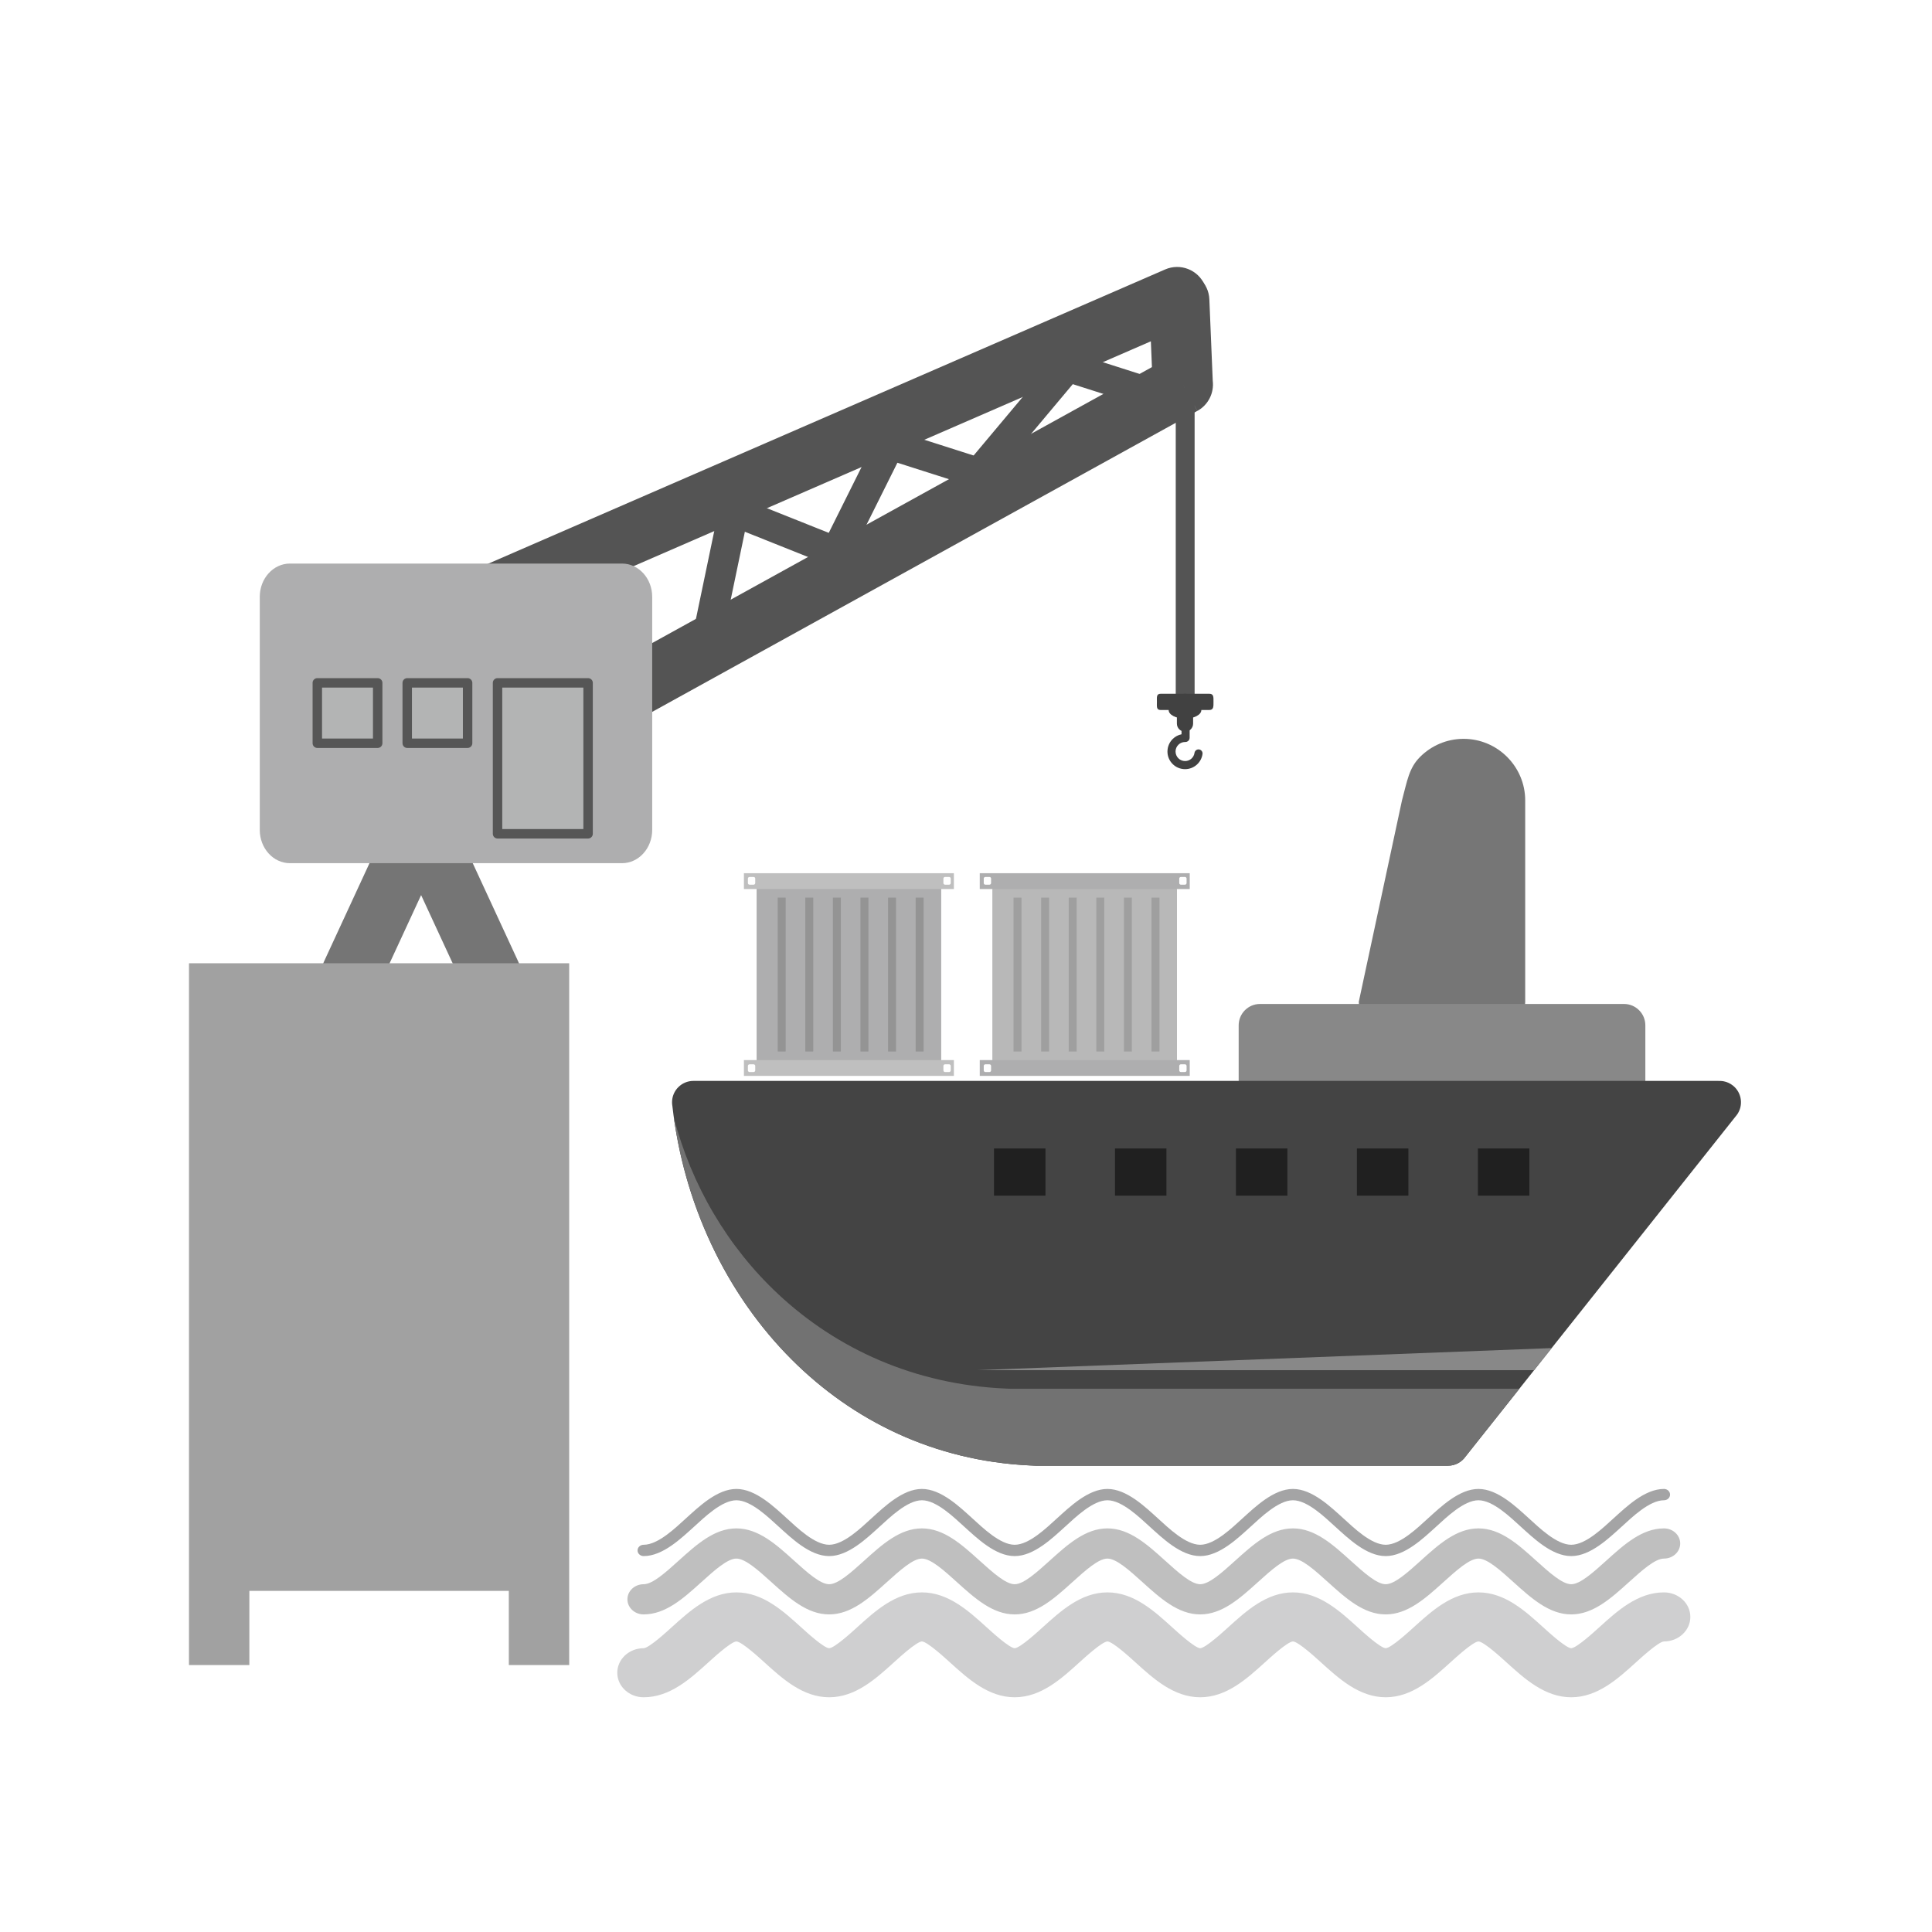 <?xml version="1.0" encoding="UTF-8"?> <svg xmlns="http://www.w3.org/2000/svg" xmlns:xlink="http://www.w3.org/1999/xlink" xml:space="preserve" width="2048px" height="2048px" style="shape-rendering:geometricPrecision; text-rendering:geometricPrecision; image-rendering:optimizeQuality; fill-rule:evenodd; clip-rule:evenodd" viewBox="0 0 2048 2048"> <defs> <style type="text/css"> .fil20 {fill:none} .fil12 {fill:#414141} .fil4 {fill:#727272} .fil15 {fill:#949494} .fil17 {fill:#9F9F9F} .fil10 {fill:#A4A4A5} .fil14 {fill:#AEAEAF} .fil18 {fill:#B3B4B4} .fil16 {fill:#B8B8B8} .fil13 {fill:#BFBFBF} .fil8 {fill:#CFCFD0} .fil5 {fill:#202020;fill-rule:nonzero} .fil11 {fill:#414141;fill-rule:nonzero} .fil3 {fill:#444444;fill-rule:nonzero} .fil7 {fill:#545454;fill-rule:nonzero} .fil19 {fill:#565656;fill-rule:nonzero} .fil0 {fill:#757575;fill-rule:nonzero} .fil1 {fill:#767676;fill-rule:nonzero} .fil2 {fill:#888888;fill-rule:nonzero} .fil6 {fill:#A1A1A1;fill-rule:nonzero} .fil9 {fill:#BFBFBF;fill-rule:nonzero} </style> </defs> <g id="Layer_x0020_1">  <path class="fil0" d="M475.474 859.62l-0.092 -0.2 -0.069 -0.144 -0.237 -0.497 -0.135 -0.273 -0.24 -0.47 -0.099 -0.189 -0.288 -0.535 -0.1 -0.18 -0.283 -0.494 -0.124 -0.21 -0.285 -0.468 -0.139 -0.224 -0.222 -0.346 -0.259 -0.394 -0.145 -0.213 -0.281 -0.407 -0.2 -0.28 -0.244 -0.337 -0.237 -0.313 -0.247 -0.322 -0.185 -0.234 -0.325 -0.404 -0.155 -0.184 -0.318 -0.376 -0.242 -0.276 -0.287 -0.324 -0.207 -0.223 -0.33 -0.353 -0.208 -0.214 -0.321 -0.328 -0.328 -0.321 -0.214 -0.208 -0.353 -0.33 -0.223 -0.207 -0.324 -0.287 -0.276 -0.242 -0.376 -0.318 -0.184 -0.155 -0.404 -0.325 -0.234 -0.185 -0.322 -0.247 -0.313 -0.237 -0.337 -0.244 -0.28 -0.2 -0.407 -0.281 -0.213 -0.145 -0.394 -0.259 -0.346 -0.222 -0.224 -0.139 -0.468 -0.285 -0.21 -0.124 -0.494 -0.283 -0.18 -0.1 -0.535 -0.288 -0.189 -0.099 -0.47 -0.24 -0.273 -0.135 -0.497 -0.237 -0.144 -0.069 -0.057 -0.025 -0.528 -0.236 -0.231 -0.102 -0.333 -0.138c-3.549,-1.474 -7.225,-2.258 -10.872,-2.412l-0.103 -0.005 -0.567 -0.017 -0.269 -0.005 -0.415 -0.002 -0.415 0.002 -0.269 0.005 -0.567 0.017 -0.103 0.005c-3.648,0.152 -7.324,0.937 -10.872,2.412l-0.333 0.138 -0.231 0.102 -0.528 0.236 -0.057 0.025 -0.144 0.069 -0.497 0.237 -0.273 0.135 -0.47 0.24 -0.189 0.099 -0.535 0.288 -0.18 0.1 -0.494 0.283 -0.21 0.124 -0.468 0.285 -0.224 0.139 -0.346 0.222 -0.394 0.259 -0.213 0.145 -0.407 0.281 -0.28 0.2 -0.337 0.244 -0.313 0.237 -0.322 0.247 -0.234 0.185 -0.404 0.325 -0.184 0.155 -0.376 0.318 -0.276 0.242 -0.324 0.287 -0.223 0.207 -0.353 0.33 -0.214 0.208 -0.328 0.321 -0.321 0.328 -0.208 0.214 -0.33 0.353 -0.207 0.223 -0.287 0.324 -0.242 0.276 -0.318 0.376 -0.155 0.184 -0.325 0.404 -0.185 0.234 -0.247 0.322 -0.237 0.313 -0.244 0.337 -0.2 0.28 -0.281 0.407 -0.145 0.213 -0.259 0.394 -0.222 0.346 -0.139 0.224 -0.285 0.468 -0.124 0.21 -0.283 0.494 -0.1 0.18 -0.288 0.535 -0.099 0.189 -0.24 0.47 -0.135 0.273 -0.237 0.497 -0.069 0.144 -0.092 0.2 -73.864 159.672c-7.387,16.016 -0.391,34.988 15.625,42.374 16.016,7.387 34.988,0.391 42.374,-15.625l44.956 -97.182 44.956 97.182c7.387,16.016 26.359,23.011 42.374,15.625 16.016,-7.387 23.011,-26.359 15.625,-42.374l-73.864 -159.672z"></path> <path class="fil1" d="M1551.46 783.201c-17.987,0 -34.324,7.343 -46.152,19.172 -11.828,11.826 -13.637,25.58 -19.171,46.149l-45.738 213.294c0,12.516 10.147,22.663 22.663,22.663l131.055 0c12.516,0 22.663,-10.147 22.663,-22.663l0 -213.294c0,-17.987 -7.342,-34.323 -19.171,-46.149 -11.826,-11.829 -28.163,-19.172 -46.15,-19.172z"></path> <path class="fil2" d="M1721.47 1064.24l-385.765 0c-12.516,0 -22.663,10.148 -22.663,22.663l0 61.322 431.091 0 0 -61.322c0,-12.515 -10.147,-22.663 -22.663,-22.663z"></path> <path class="fil3" d="M1819.87 1145.8l-1084.81 0c-12.516,0 -22.664,10.147 -22.664,22.663 0,1.411 0.13,2.793 0.378,4.134 11.66,102.904 56.689,198.794 126.484,268.589 64.938,64.938 151.257,107.398 252.131,112.224 0.379,0.019 6.269,0.295 6.269,0.317l437.252 0c7.698,0 14.499,-3.84 18.595,-9.707l287.057 -361.48 0.043 0.018c7.783,-9.801 6.146,-24.057 -3.654,-31.84 -2.911,-2.313 -6.219,-3.795 -9.632,-4.476 -2.6,-0.519 -4.859,-0.439 -7.453,-0.439z"></path> <polygon class="fil2" points="1626.23,1452.44 1644.82,1429.03 1035.34,1452.44 "></polygon> <path class="fil4" d="M1071.43 1472.18l539.132 0 -57.052 71.843c-4.096,5.868 -10.897,9.707 -18.595,9.707l-437.252 0c0,-0.021 -5.89,-0.298 -6.269,-0.317 -100.874,-4.826 -187.193,-47.285 -252.131,-112.224 -67.061,-67.061 -111.259,-158.211 -124.961,-256.529 18.601,71.635 56.963,137.059 110.756,187.301 61.916,57.828 144.216,95.639 240.396,99.936 0.361,0.017 5.976,0.263 5.976,0.282z"></path> <g id="_417771296"> <polygon id="_417771968" class="fil5" points="1053.67,1217.42 1108.23,1217.42 1108.23,1267.45 1053.67,1267.45 "></polygon> <polygon id="_417771320" class="fil5" points="1181.91,1217.42 1236.47,1217.42 1236.47,1267.45 1181.91,1267.45 "></polygon> <polygon id="_417771512" class="fil5" points="1310.14,1217.42 1364.7,1217.42 1364.7,1267.45 1310.14,1267.45 "></polygon> <polygon id="_417770888" class="fil5" points="1438.38,1217.42 1492.94,1217.42 1492.94,1267.45 1438.38,1267.45 "></polygon> <polygon id="_417771248" class="fil5" points="1566.62,1217.42 1621.18,1217.42 1621.18,1267.45 1566.62,1267.45 "></polygon> </g> <polygon class="fil6" points="200.336,1765.02 200.336,1053.1 200.336,1021.1 232.337,1021.1 571.358,1021.1 603.358,1021.1 603.358,1053.1 603.358,1765.02 539.357,1765.02 539.357,1686.4 264.338,1686.4 264.338,1765.02 "></polygon> <path class="fil7" d="M654.212 702.142c-15.464,8.491 -21.116,27.912 -12.625,43.376 8.491,15.464 27.912,21.116 43.376,12.625l584.21 -322.552 -15.376 -28 15.466 28.015c11.789,-6.509 17.855,-19.361 16.297,-31.955l-3.598 -86.327c-0.69,-17.604 -15.521,-31.316 -33.125,-30.626 -17.604,0.69 -31.316,15.521 -30.626,33.125l2.889 69.331 -566.889 312.989z"></path> <path class="fil7" d="M475.588 615.768c-16.154,7.041 -23.541,25.846 -16.5,42 7.041,16.154 25.846,23.541 42,16.5l759.469 -330.124c16.154,-7.041 23.541,-25.846 16.5,-42 -7.041,-16.154 -25.846,-23.541 -42,-16.5l-759.469 330.124z"></path> <path class="fil7" d="M1149.15 392.963c5.66,-6.765 4.765,-16.84 -2.001,-22.5 -6.765,-5.66 -16.84,-4.765 -22.5,2.001l-95.314 113.666c-5.66,6.765 -4.765,16.84 2.001,22.5 6.765,5.66 16.84,4.765 22.5,-2.001l95.314 -113.666z"></path> <path class="fil7" d="M953.429 457.76c-8.387,-2.657 -17.343,1.988 -20.001,10.375 -2.657,8.387 1.988,17.343 10.375,20.001l91.796 29.29c8.387,2.657 17.343,-1.988 20.001,-10.375 2.657,-8.387 -1.988,-17.343 -10.375,-20.001l-91.796 -29.29z"></path> <path class="fil7" d="M1137.36 373.831c-8.387,-2.657 -17.343,1.988 -20.001,10.375 -2.657,8.387 1.988,17.343 10.375,20.001l91.796 29.29c8.387,2.657 17.343,-1.988 20.001,-10.375 2.657,-8.387 -1.988,-17.343 -10.375,-20.001l-91.796 -29.29z"></path> <path class="fil7" d="M958.241 476.556c3.934,-7.904 0.716,-17.503 -7.188,-21.437 -7.904,-3.934 -17.503,-0.716 -21.437,7.188l-56.25 112.885c-3.934,7.904 -0.716,17.503 7.188,21.437 7.904,3.934 17.503,0.716 21.437,-7.188l56.25 -112.885z"></path> <path class="fil7" d="M793.163 530.791c-8.18,-3.244 -17.442,0.757 -20.687,8.937 -3.244,8.18 0.757,17.442 8.937,20.687l102.735 41.009c8.18,3.244 17.442,-0.757 20.687,-8.937 3.244,-8.18 -0.757,-17.442 -8.937,-20.687l-102.735 -41.009z"></path> <path class="fil7" d="M791.963 552.27c1.794,-8.629 -3.745,-17.081 -12.374,-18.875 -8.629,-1.794 -17.081,3.745 -18.875,12.374l-25.378 121.787c-1.794,8.629 3.745,17.081 12.374,18.875 8.629,1.794 17.081,-3.745 18.875,-12.374l25.378 -121.787z"></path> <path class="fil7" d="M1266.34 421.018c0,-5.523 -4.478,-10 -10,-10 -5.523,0 -10,4.478 -10,10l0 320.001c0,5.523 4.478,10 10,10 5.523,0 10,-4.478 10,-10l0 -320.001z"></path> <path class="fil8" d="M682.288 1799.18c28.122,0 49.776,-19.977 68.608,-36.978 4.482,-4.046 23.819,-21.935 29.718,-22.205 5.9,0.267 25.238,18.158 29.72,22.205 18.829,17.002 40.485,36.978 68.608,36.978 28.123,0 49.776,-19.976 68.607,-36.978 4.482,-4.046 23.819,-21.935 29.719,-22.205 5.898,0.269 25.235,18.158 29.717,22.205 18.83,17.001 40.488,36.978 68.609,36.978 28.123,0 49.779,-19.976 68.609,-36.978 4.482,-4.046 23.818,-21.935 29.717,-22.205 5.9,0.269 25.237,18.158 29.719,22.205 18.83,17.002 40.483,36.978 68.608,36.978 28.123,0 49.778,-19.976 68.608,-36.978 4.482,-4.045 23.819,-21.937 29.719,-22.205 5.898,0.269 25.237,18.158 29.718,22.205 18.831,17.001 40.486,36.978 68.608,36.978 28.123,0 49.779,-19.976 68.609,-36.978 4.482,-4.046 23.818,-21.935 29.717,-22.205 5.9,0.269 25.237,18.158 29.719,22.205 18.83,17.002 40.485,36.978 68.609,36.978 28.123,0 49.778,-19.976 68.609,-36.978 4.481,-4.046 23.828,-21.935 29.725,-22.205 15.432,0 27.941,-11.645 27.941,-26 0,-14.355 -12.517,-26 -27.95,-26 -28.122,0 -49.776,19.977 -68.608,36.978 -4.482,4.046 -23.819,21.935 -29.718,22.205 -5.9,-0.268 -25.237,-18.16 -29.719,-22.205 -18.83,-17.002 -40.485,-36.978 -68.609,-36.978 -28.122,0 -49.776,19.977 -68.607,36.978 -4.482,4.046 -23.819,21.935 -29.719,22.205 -5.898,-0.269 -25.235,-18.158 -29.717,-22.205 -18.831,-17.002 -40.486,-36.978 -68.609,-36.978 -28.123,0 -49.779,19.976 -68.609,36.978 -4.482,4.046 -23.819,21.935 -29.718,22.205 -5.9,-0.269 -25.235,-18.158 -29.718,-22.205 -18.829,-17.002 -40.485,-36.978 -68.609,-36.978 -28.122,0 -49.776,19.977 -68.607,36.978 -4.482,4.046 -23.819,21.935 -29.719,22.205 -5.898,-0.269 -25.237,-18.158 -29.718,-22.205 -18.831,-17.001 -40.486,-36.978 -68.608,-36.978 -28.123,0 -49.78,19.976 -68.609,36.978 -4.482,4.046 -23.818,21.935 -29.717,22.205 -5.9,-0.27 -25.235,-18.158 -29.718,-22.205 -18.83,-17.003 -40.485,-36.978 -68.61,-36.978 -28.123,0 -49.778,19.976 -68.609,36.978 -4.481,4.046 -23.828,21.935 -29.726,22.205 -15.431,0 -27.94,11.645 -27.94,26 0,14.355 12.517,26 27.95,26z"></path> <path class="fil9" d="M682.288 1711.34c-9.498,0 -17.2,-7.165 -17.2,-16 0,-8.836 7.702,-16 17.2,-16 9.482,0 23.345,-12.516 37.204,-25.029 18.914,-17.076 37.83,-34.154 61.122,-34.154 23.295,0 42.211,17.079 61.124,34.154 13.859,12.514 27.723,25.029 37.204,25.029 9.482,0 23.345,-12.515 37.202,-25.029 18.915,-17.076 37.831,-34.154 61.123,-34.154 23.293,0 42.208,17.079 61.121,34.154 13.859,12.513 27.723,25.029 37.205,25.029 9.482,0 23.345,-12.515 37.205,-25.029 18.913,-17.075 37.828,-34.154 61.121,-34.154 23.293,0 42.209,17.078 61.123,34.154 13.859,12.514 27.721,25.029 37.204,25.029 9.482,0 23.345,-12.515 37.204,-25.029 18.914,-17.075 37.83,-34.154 61.123,-34.154 23.293,0 42.208,17.078 61.122,34.154 13.859,12.513 27.722,25.029 37.204,25.029 9.482,0 23.345,-12.515 37.205,-25.029 18.913,-17.075 37.828,-34.154 61.121,-34.154 23.293,0 42.209,17.078 61.123,34.154 13.859,12.513 27.722,25.029 37.205,25.029 9.482,0 23.345,-12.515 37.204,-25.029 18.914,-17.075 37.83,-34.154 61.122,-34.154 9.498,0 17.2,7.165 17.2,16 0,8.836 -7.702,16 -17.2,16 -9.482,0 -23.345,12.516 -37.204,25.029 -18.914,17.076 -37.83,34.154 -61.122,34.154 -23.294,0 -42.21,-17.079 -61.123,-34.154 -13.86,-12.514 -27.723,-25.029 -37.205,-25.029 -9.482,0 -23.345,12.516 -37.202,25.029 -18.915,17.076 -37.831,34.154 -61.123,34.154 -23.293,0 -42.208,-17.079 -61.121,-34.154 -13.86,-12.514 -27.723,-25.029 -37.205,-25.029 -9.483,0 -23.346,12.516 -37.205,25.029 -18.914,17.076 -37.831,34.154 -61.122,34.154 -23.294,0 -42.21,-17.079 -61.122,-34.154 -13.86,-12.514 -27.723,-25.029 -37.205,-25.029 -9.482,0 -23.345,12.516 -37.202,25.029 -18.915,17.076 -37.831,34.154 -61.123,34.154 -23.291,0 -42.209,-17.079 -61.123,-34.154 -13.858,-12.513 -27.721,-25.029 -37.202,-25.029 -9.482,0 -23.345,12.515 -37.205,25.029 -18.912,17.075 -37.827,34.154 -61.121,34.154 -23.293,0 -42.21,-17.078 -61.122,-34.154 -13.859,-12.513 -27.721,-25.029 -37.206,-25.029 -9.482,0 -23.345,12.515 -37.204,25.029 -18.914,17.075 -37.83,34.154 -61.122,34.154z"></path> <path class="fil10" d="M682.288 1649.52c-3.566,0 -6.451,-2.685 -6.451,-6.001 0,-3.317 2.885,-6.001 6.451,-6.001 15.517,0 34.15,-18.338 44.689,-27.853 13.61,-12.287 33.202,-31.33 53.636,-31.33 20.438,0 40.028,19.041 53.639,31.33 10.537,9.514 29.173,27.853 44.689,27.853 15.516,0 34.15,-18.338 44.688,-27.853 13.61,-12.288 33.202,-31.33 53.637,-31.33 20.434,0 40.025,19.043 53.635,31.33 10.539,9.515 29.173,27.853 44.691,27.853 15.517,0 34.152,-18.338 44.691,-27.853 13.61,-12.287 33.201,-31.33 53.635,-31.33 20.435,0 40.028,19.042 53.637,31.33 10.538,9.515 29.172,27.853 44.689,27.853 15.516,0 34.152,-18.338 44.689,-27.853 13.61,-12.287 33.202,-31.33 53.637,-31.33 20.434,0 40.026,19.043 53.636,31.33 10.539,9.515 29.173,27.853 44.689,27.853 15.517,0 34.153,-18.338 44.691,-27.853 13.61,-12.287 33.201,-31.33 53.635,-31.33 20.434,0 40.028,19.043 53.637,31.33 10.538,9.515 29.172,27.853 44.691,27.853 15.516,0 34.152,-18.338 44.691,-27.853 13.61,-12.287 33.201,-31.33 53.635,-31.33 3.566,0 6.451,2.685 6.451,6.001 0,3.317 -2.885,6.001 -6.451,6.001 -15.517,0 -34.15,18.338 -44.689,27.853 -13.61,12.287 -33.202,31.33 -53.636,31.33 -20.435,0 -40.028,-19.043 -53.637,-31.33 -10.538,-9.515 -29.173,-27.853 -44.691,-27.853 -15.516,0 -34.15,18.338 -44.688,27.853 -13.61,12.287 -33.203,31.33 -53.637,31.33 -20.434,0 -40.025,-19.043 -53.635,-31.33 -10.539,-9.515 -29.174,-27.853 -44.691,-27.853 -15.518,0 -34.153,18.338 -44.691,27.853 -13.61,12.287 -33.202,31.33 -53.636,31.33 -20.437,0 -40.026,-19.042 -53.636,-31.33 -10.538,-9.515 -29.173,-27.853 -44.691,-27.853 -15.516,0 -34.15,18.338 -44.689,27.853 -13.609,12.287 -33.202,31.33 -53.636,31.33 -20.433,0 -40.028,-19.043 -53.636,-31.33 -10.539,-9.515 -29.173,-27.853 -44.689,-27.853 -15.517,0 -34.153,18.338 -44.691,27.853 -13.61,12.288 -33.2,31.33 -53.635,31.33 -20.434,0 -40.026,-19.042 -53.636,-31.33 -10.538,-9.516 -29.172,-27.853 -44.692,-27.853 -15.516,0 -34.152,18.338 -44.691,27.853 -13.61,12.287 -33.201,31.33 -53.635,31.33z"></path> <g id="_417769568"> <path id="_417769760" class="fil11" d="M1274.72 799.293c0.333,-2.347 -1.299,-4.52 -3.645,-4.854 -2.347,-0.334 -4.52,1.298 -4.854,3.645 -0.356,2.491 -1.596,4.657 -3.372,6.198 -1.775,1.539 -4.1,2.46 -6.622,2.46 -2.786,0 -5.309,-1.129 -7.134,-2.955 -1.826,-1.825 -2.955,-4.348 -2.955,-7.134 0,-0.541 -0.021,0.128 -0.013,-0.248 0.061,-2.726 1.213,-5.186 3.032,-6.966 1.831,-1.789 4.325,-2.891 7.059,-2.891l0 0.017c0.537,0 -0.112,-0.021 0.234,-0.013l0 0.015c0.846,0.02 1.642,-0.207 2.316,-0.615l0.004 0.006c1.457,-0.77 2.289,-2.259 2.291,-3.801l0 -0.059 0 -9.015c0,-2.374 -1.925,-4.299 -4.3,-4.299 -2.374,0 -4.3,1.925 -4.3,4.299l0 5.278c-3.572,0.729 -6.774,2.478 -9.282,4.931 -3.372,3.298 -5.504,7.867 -5.62,12.946 -0.013,0.595 -0.02,0.097 -0.02,0.416 0,5.16 2.093,9.833 5.474,13.214 3.381,3.381 8.054,5.474 13.214,5.474 4.637,0 8.929,-1.713 12.232,-4.577 3.302,-2.864 5.606,-6.875 6.262,-11.472z"></path> <path id="_417769328" class="fil11" d="M1247.55 767.036c0,4.749 3.85,8.6 8.6,8.6 4.749,0 8.6,-3.85 8.6,-8.6l0 -23.01c0,-4.749 -3.85,-8.6 -8.6,-8.6 -4.749,0 -8.6,3.85 -8.6,8.6l0 23.01z"></path> <path id="_417769352" class="fil11" d="M1281.95 752.626c4.749,0 4.401,-4.061 4.401,-8.81 0,-4.749 0.348,-8.391 -4.401,-8.391l-51.599 0c-4.749,0 -3.98,3.85 -3.98,8.6 0,4.749 -0.769,8.601 3.98,8.601l8.482 0 -0.002 0.09c0,4.987 7.755,9.028 17.321,9.028 9.566,0 17.321,-4.042 17.321,-9.028l-0.002 -0.09 8.48 0z"></path> </g> <line class="fil12" x1="1133" y1="1541.02" x2="1133" y2="1541.02"></line> <g id="_417768344"> <path id="_417769448" class="fil13" d="M788.585 925.66l222.573 0 0 16.741 -13.537 0 0 181.345 13.537 0 0 16.742 -222.573 0 0 -16.742 13.537 0 0 -181.345 -13.537 0 0 -16.741zm5.929 3.963l4.358 0c0.937,0 1.703,0.767 1.703,1.703l0 4.767c0,0.938 -0.767,1.704 -1.703,1.704l-4.358 0c-0.938,0 -1.704,-0.767 -1.704,-1.704l0 -4.767c0,-0.937 0.767,-1.703 1.704,-1.703zm207.243 0l4.359 0c0.937,0 1.703,0.768 1.703,1.703l0 4.767c0,0.937 -0.768,1.704 -1.703,1.704l-4.359 0c-0.937,0 -1.704,-0.767 -1.704,-1.704l0 -4.767c0,-0.937 0.768,-1.703 1.704,-1.703zm-207.243 198.595l4.358 0c0.937,0 1.703,0.767 1.703,1.703l0 4.768c0,0.937 -0.767,1.703 -1.703,1.703l-4.358 0c-0.938,0 -1.704,-0.767 -1.704,-1.703l0 -4.768c0,-0.937 0.767,-1.703 1.704,-1.703zm207.243 0l4.359 0c0.937,0 1.703,0.767 1.703,1.703l0 4.768c0,0.935 -0.768,1.703 -1.703,1.703l-4.359 0c-0.937,0 -1.704,-0.767 -1.704,-1.703l0 -4.768c0,-0.937 0.768,-1.703 1.704,-1.703z"></path> <polygon id="_417768776" class="fil14" points="997.621,942.405 997.621,1123.74 802.121,1123.74 802.121,942.405 "></polygon> <polygon id="_417768536" class="fil15" points="862.07,951.513 862.07,1114.63 853.641,1114.63 853.641,951.513 "></polygon> <polygon id="_417769136" class="fil15" points="891.318,951.513 891.318,1114.63 882.891,1114.63 882.891,951.513 "></polygon> <polygon id="_417768608" class="fil15" points="920.568,951.513 920.568,1114.63 912.14,1114.63 912.14,951.513 "></polygon> <polygon id="_417768992" class="fil15" points="949.817,951.513 949.817,1114.63 941.389,1114.63 941.389,951.513 "></polygon> <polygon id="_417768416" class="fil15" points="979.066,951.513 979.066,1114.63 970.639,1114.63 970.639,951.513 "></polygon> <polygon id="_417768224" class="fil15" points="832.821,951.513 832.821,1114.63 824.392,1114.63 824.392,951.513 "></polygon> </g> <path class="fil14" d="M1038.59 925.66l222.573 0 0 16.741 -13.537 0 0 181.345 13.537 0 0 16.742 -222.573 0 0 -16.742 13.537 0 0 -181.345 -13.537 0 0 -16.741zm5.929 3.963l4.358 0c0.937,0 1.703,0.767 1.703,1.703l0 4.767c0,0.938 -0.767,1.704 -1.703,1.704l-4.358 0c-0.938,0 -1.704,-0.767 -1.704,-1.704l0 -4.767c0,-0.937 0.767,-1.703 1.704,-1.703zm207.243 0l4.359 0c0.937,0 1.703,0.768 1.703,1.703l0 4.767c0,0.937 -0.768,1.704 -1.703,1.704l-4.359 0c-0.937,0 -1.704,-0.767 -1.704,-1.704l0 -4.767c0,-0.937 0.768,-1.703 1.704,-1.703zm-207.243 198.595l4.358 0c0.937,0 1.703,0.767 1.703,1.703l0 4.768c0,0.937 -0.767,1.703 -1.703,1.703l-4.358 0c-0.938,0 -1.704,-0.767 -1.704,-1.703l0 -4.768c0,-0.937 0.767,-1.703 1.704,-1.703zm207.243 0l4.359 0c0.937,0 1.703,0.767 1.703,1.703l0 4.768c0,0.935 -0.768,1.703 -1.703,1.703l-4.359 0c-0.937,0 -1.704,-0.767 -1.704,-1.703l0 -4.768c0,-0.937 0.768,-1.703 1.704,-1.703z"></path> <polygon class="fil16" points="1247.62,942.405 1247.62,1123.74 1052.12,1123.74 1052.12,942.405 "></polygon> <polygon class="fil17" points="1112.07,951.513 1112.07,1114.63 1103.64,1114.63 1103.64,951.513 "></polygon> <polygon class="fil17" points="1141.32,951.513 1141.32,1114.63 1132.89,1114.63 1132.89,951.513 "></polygon> <polygon class="fil17" points="1170.57,951.513 1170.57,1114.63 1162.14,1114.63 1162.14,951.513 "></polygon> <polygon class="fil17" points="1199.82,951.513 1199.82,1114.63 1191.39,1114.63 1191.39,951.513 "></polygon> <polygon class="fil17" points="1229.07,951.513 1229.07,1114.63 1220.64,1114.63 1220.64,951.513 "></polygon> <polygon class="fil17" points="1082.82,951.513 1082.82,1114.63 1074.39,1114.63 1074.39,951.513 "></polygon> <path class="fil14" d="M307.36 597.393l352.001 0c17.673,0 32.001,15.802 32.001,35.292l0 247.036c0,19.491 -14.328,35.292 -32.001,35.292l-352.001 0c-17.673,0 -32.001,-15.802 -32.001,-35.292l0 -247.036c0,-19.491 14.328,-35.292 32.001,-35.292zm29.009 126.47l64.002 0 0 63.999 -64.002 0 0 -63.999zm95.314 0l64.002 0 0 63.999 -64.002 0 0 -63.999zm95.724 0l95.993 0 0 159.999 -95.993 0 0 -159.999z"></path> <polygon class="fil18" points="400.37,787.862 400.37,723.863 336.369,723.863 336.369,787.862 "></polygon> <path class="fil19" d="M395.37 782.861l0 -53.998 -54 0 0 53.998 54 0zm10.002 -58.998l0 63.999c0,2.761 -2.239,5.001 -5.001,5.001l-64.002 0c-2.761,0 -5.001,-2.239 -5.001,-5.001l0 -63.999c0,-2.761 2.239,-5.001 5.001,-5.001l64.002 0c2.761,0 5.001,2.239 5.001,5.001z"></path> <polygon class="fil18" points="495.684,787.862 495.684,723.863 431.683,723.863 431.683,787.862 "></polygon> <path class="fil19" d="M490.683 782.861l0 -53.998 -54 0 0 53.998 54 0zm10.002 -58.998l0 63.999c0,2.761 -2.239,5.001 -5.001,5.001l-64.002 0c-2.761,0 -5.001,-2.239 -5.001,-5.001l0 -63.999c0,-2.761 2.239,-5.001 5.001,-5.001l64.002 0c2.761,0 5.001,2.239 5.001,5.001z"></path> <polygon class="fil18" points="623.399,883.862 623.399,723.863 527.406,723.863 527.406,883.862 "></polygon> <path class="fil19" d="M618.399 878.861l0 -149.998 -85.991 0 0 149.998 85.991 0zm10.002 -154.999l0 159.999c0,2.761 -2.239,5.001 -5.001,5.001l-95.993 0c-2.761,0 -5.001,-2.239 -5.001,-5.001l0 -159.999c0,-2.761 2.239,-5.001 5.001,-5.001l95.993 0c2.761,0 5.001,2.239 5.001,5.001z"></path> </g> <rect class="fil20" width="2048" height="2048"></rect> </svg> 